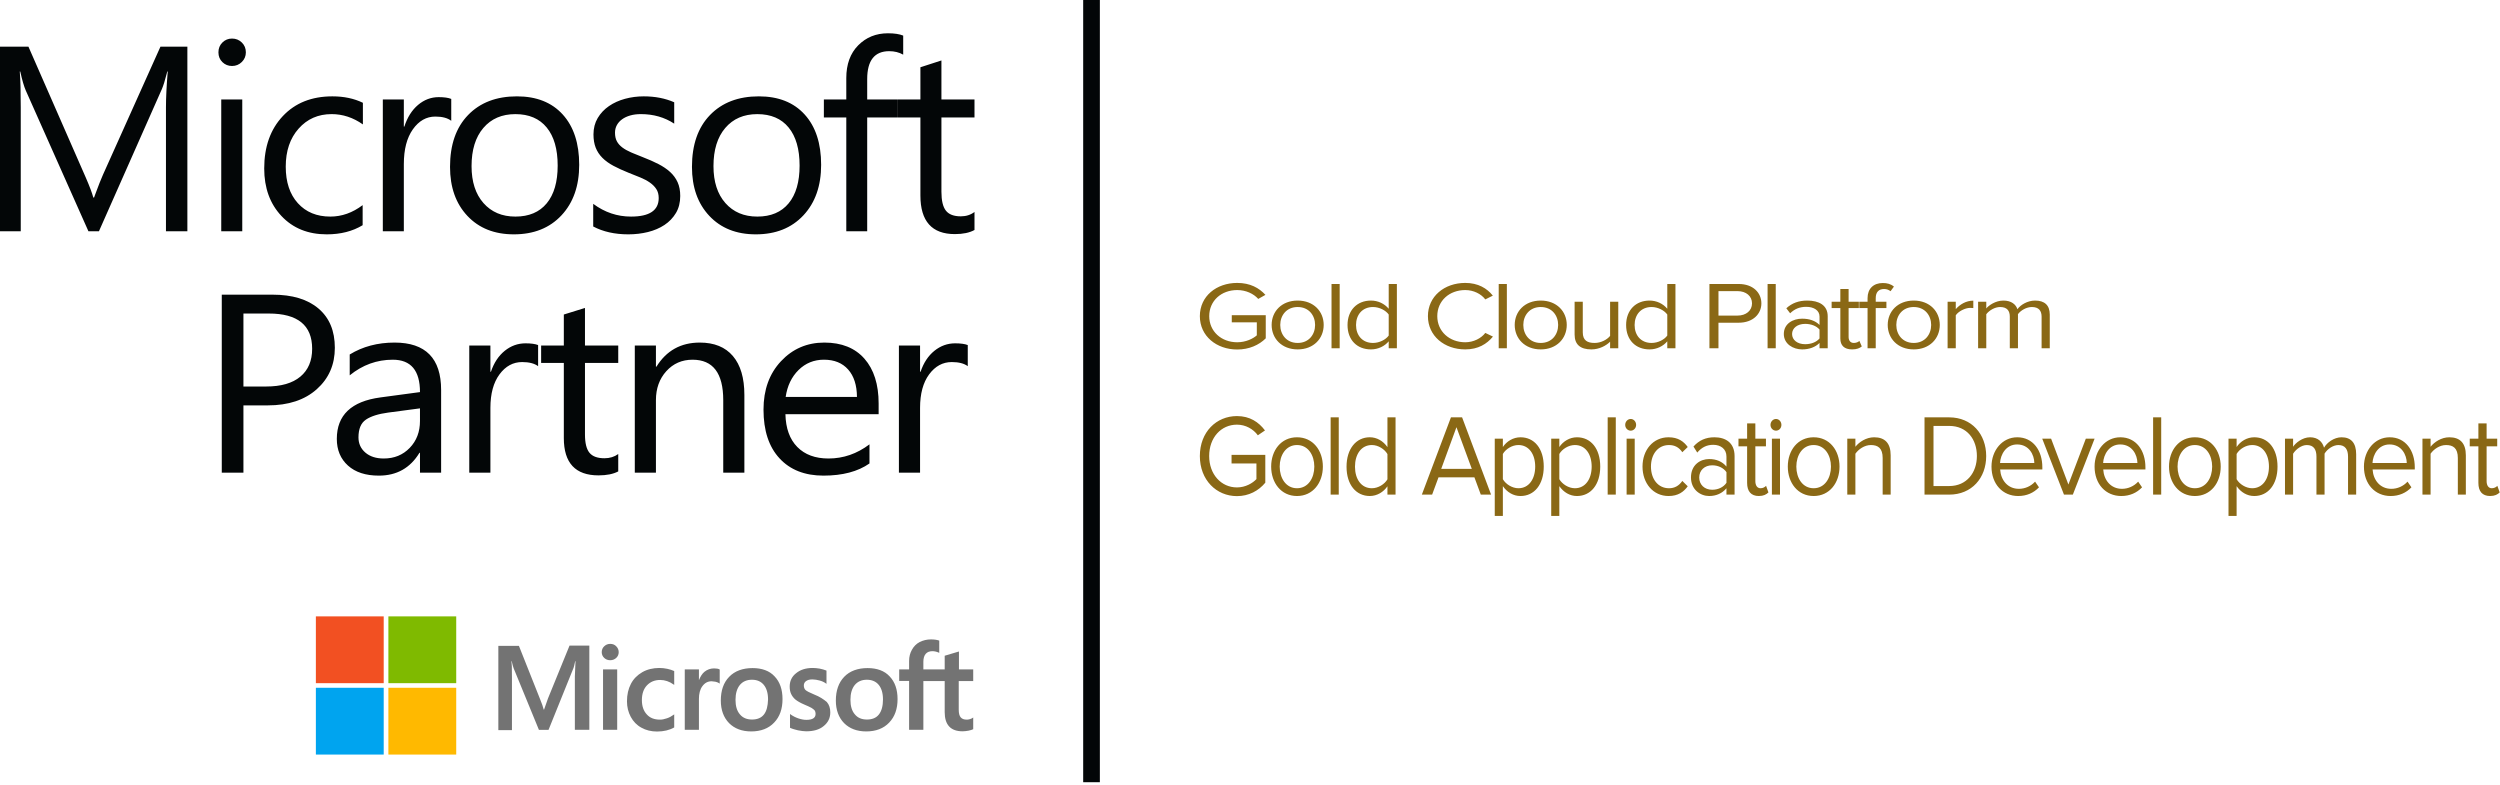 <svg width="172" height="54" viewBox="0 0 172 54" fill="none" xmlns="http://www.w3.org/2000/svg">
<path fill-rule="evenodd" clip-rule="evenodd" d="M66.957 46.053V46.856H65.961V48.821C65.961 49.076 66.006 49.249 66.096 49.354C66.193 49.466 66.328 49.511 66.522 49.511C66.575 49.511 66.642 49.504 66.717 49.481C66.807 49.459 66.859 49.429 66.919 49.391L66.957 49.361V50.164L66.949 50.172C66.889 50.202 66.784 50.239 66.642 50.269C66.507 50.291 66.365 50.314 66.23 50.314C65.407 50.314 64.995 49.871 64.995 48.994V46.856H63.527V50.209H62.546V46.849H61.865V46.053H62.546V45.476C62.546 45.183 62.614 44.928 62.741 44.703C62.868 44.471 63.04 44.298 63.273 44.171C63.505 44.058 63.759 43.991 64.051 43.991C64.284 43.991 64.463 44.021 64.598 44.066L64.62 44.073V44.921L64.583 44.898C64.426 44.831 64.284 44.801 64.149 44.801C63.954 44.801 63.797 44.861 63.692 44.981C63.587 45.101 63.527 45.288 63.527 45.528V46.053H64.995V45.116L65.017 45.108L65.946 44.831L65.976 44.823V46.053H66.957ZM41.571 44.463C41.683 44.358 41.818 44.298 41.983 44.298C42.155 44.298 42.297 44.358 42.395 44.463C42.507 44.576 42.567 44.711 42.567 44.868C42.567 45.026 42.507 45.161 42.395 45.266C42.29 45.363 42.148 45.423 41.983 45.423C41.818 45.423 41.683 45.371 41.571 45.266C41.459 45.161 41.399 45.026 41.399 44.868C41.399 44.703 41.459 44.568 41.571 44.463ZM37.7 48.057L37.431 48.822H37.408C37.364 48.649 37.281 48.387 37.146 48.072L35.701 44.434H34.286V50.232H35.222V46.654V46.654C35.222 46.429 35.222 46.174 35.214 45.859C35.209 45.747 35.2 45.654 35.193 45.577L35.193 45.577C35.189 45.546 35.187 45.517 35.184 45.491H35.207C35.252 45.716 35.304 45.881 35.342 45.986L37.079 50.217H37.738L39.46 45.949C39.489 45.874 39.517 45.743 39.546 45.611C39.555 45.571 39.564 45.53 39.572 45.491H39.595C39.572 45.919 39.557 46.301 39.55 46.534V50.209H40.546V44.419H39.183L37.7 48.057ZM41.489 46.053H42.463V50.209H41.489V46.053ZM45.915 46.016C45.735 45.978 45.548 45.956 45.368 45.956C44.926 45.956 44.522 46.053 44.185 46.249C43.848 46.444 43.578 46.714 43.406 47.051C43.226 47.396 43.136 47.794 43.136 48.251C43.136 48.649 43.226 49.001 43.399 49.324C43.571 49.639 43.81 49.894 44.132 50.066C44.439 50.239 44.799 50.329 45.203 50.329C45.667 50.329 46.064 50.231 46.379 50.051L46.386 50.044V49.144L46.349 49.174C46.207 49.279 46.042 49.369 45.877 49.421C45.705 49.481 45.548 49.511 45.413 49.511C45.023 49.511 44.717 49.399 44.499 49.151C44.275 48.911 44.162 48.581 44.162 48.169C44.162 47.741 44.275 47.404 44.507 47.156C44.739 46.909 45.046 46.781 45.42 46.781C45.735 46.781 46.057 46.886 46.349 47.096L46.386 47.126V46.174L46.379 46.166L46.368 46.161C46.243 46.11 46.104 46.053 45.915 46.016ZM48.468 46.218C48.662 46.061 48.887 45.986 49.127 45.986C49.291 45.986 49.426 46.008 49.494 46.053L49.516 46.061V47.036L49.479 47.006C49.426 46.968 49.351 46.938 49.246 46.908C49.209 46.903 49.174 46.897 49.141 46.892C49.074 46.881 49.014 46.871 48.954 46.871C48.7 46.871 48.49 46.983 48.325 47.208C48.161 47.426 48.086 47.726 48.086 48.086V50.209H47.112V46.053H48.086V46.781H48.093C48.191 46.548 48.303 46.353 48.468 46.218ZM51.778 45.964C51.097 45.964 50.55 46.166 50.168 46.564C49.779 46.961 49.592 47.509 49.592 48.199C49.592 48.844 49.786 49.369 50.161 49.752C50.535 50.127 51.044 50.322 51.681 50.322C52.347 50.322 52.879 50.119 53.261 49.714C53.65 49.309 53.837 48.769 53.837 48.101C53.837 47.441 53.658 46.916 53.291 46.534C52.939 46.151 52.422 45.964 51.778 45.964ZM51.741 49.504C52.093 49.504 52.377 49.392 52.557 49.159C52.744 48.926 52.827 48.574 52.842 48.124C52.842 47.681 52.737 47.344 52.542 47.111C52.347 46.879 52.078 46.766 51.733 46.766C51.381 46.766 51.104 46.886 50.902 47.126C50.708 47.366 50.603 47.704 50.603 48.146C50.603 48.574 50.7 48.911 50.902 49.144C51.104 49.392 51.389 49.504 51.741 49.504ZM56.008 47.779C55.701 47.651 55.507 47.554 55.417 47.471C55.342 47.396 55.304 47.291 55.304 47.156C55.304 47.044 55.349 46.931 55.462 46.856C55.574 46.781 55.701 46.744 55.888 46.744C56.053 46.744 56.225 46.774 56.39 46.819C56.555 46.864 56.705 46.931 56.824 47.021L56.862 47.051V46.136L56.839 46.129C56.727 46.084 56.577 46.038 56.398 46.001C56.218 45.971 56.053 45.956 55.918 45.956C55.454 45.956 55.072 46.069 54.773 46.316C54.473 46.549 54.331 46.864 54.331 47.231C54.331 47.426 54.361 47.599 54.428 47.741C54.496 47.884 54.593 48.019 54.728 48.131C54.862 48.236 55.057 48.356 55.327 48.469C55.551 48.566 55.724 48.641 55.828 48.701C55.933 48.761 56.001 48.829 56.053 48.881C56.091 48.941 56.113 49.016 56.113 49.114C56.113 49.391 55.903 49.526 55.477 49.526C55.312 49.526 55.14 49.496 54.937 49.429C54.735 49.361 54.548 49.264 54.391 49.151L54.353 49.121V50.074L54.376 50.081C54.518 50.149 54.69 50.194 54.9 50.246C55.11 50.284 55.297 50.314 55.462 50.314C55.963 50.314 56.375 50.202 56.667 49.954C56.967 49.714 57.124 49.406 57.124 49.009C57.124 48.731 57.049 48.484 56.884 48.296C56.667 48.116 56.398 47.929 56.008 47.779ZM58.082 46.564C58.464 46.166 59.011 45.964 59.692 45.964C60.336 45.964 60.853 46.151 61.205 46.534C61.572 46.916 61.752 47.441 61.752 48.101C61.752 48.769 61.564 49.309 61.175 49.714C60.793 50.119 60.261 50.322 59.595 50.322C58.958 50.322 58.449 50.127 58.075 49.752C57.7 49.369 57.506 48.844 57.506 48.199C57.506 47.509 57.7 46.961 58.082 46.564ZM60.465 49.159C60.285 49.392 60 49.504 59.648 49.504C59.289 49.504 59.012 49.392 58.81 49.144C58.608 48.911 58.51 48.574 58.51 48.146C58.51 47.704 58.615 47.366 58.81 47.126C59.012 46.886 59.289 46.766 59.641 46.766C59.978 46.766 60.255 46.879 60.45 47.111C60.644 47.344 60.749 47.681 60.749 48.124C60.749 48.574 60.652 48.926 60.465 49.159Z" fill="#737373"/>
<path d="M21.732 42.407H26.399V47.002H21.732V42.407Z" fill="#F25022"/>
<path d="M26.721 42.407H31.388V47.002H26.721V42.407Z" fill="#7FBA00"/>
<path d="M21.732 47.319H26.399V51.914H21.732V47.319Z" fill="#00A4EF"/>
<path d="M26.721 47.319H31.388V51.914H26.721V47.319Z" fill="#FFB900"/>
<path fill-rule="evenodd" clip-rule="evenodd" d="M62.14 3.76C61.858 3.601 61.538 3.521 61.179 3.521C60.168 3.521 59.663 4.162 59.663 5.443V6.842H61.779V6.842H61.772V8.082H59.663V15.911H58.225V8.082H56.682V6.842H58.225V5.372C58.225 4.421 58.499 3.67 59.045 3.118C59.592 2.566 60.274 2.29 61.091 2.29C61.532 2.29 61.881 2.343 62.14 2.449V3.76ZM61.772 8.082V8.082H63.324V13.449C63.324 15.22 64.115 16.106 65.696 16.106C66.254 16.106 66.704 16.012 67.045 15.823V14.583C66.781 14.784 66.466 14.884 66.102 14.884C65.626 14.884 65.284 14.754 65.079 14.494C64.873 14.235 64.77 13.8 64.77 13.192V8.082H67.045V6.842H64.77V4.159L63.324 4.628V6.842H61.779V8.082H61.772ZM15.301 4.274C15.484 4.451 15.704 4.54 15.963 4.54C16.227 4.54 16.452 4.448 16.637 4.265C16.822 4.082 16.915 3.861 16.915 3.601C16.915 3.329 16.822 3.104 16.637 2.924C16.452 2.743 16.227 2.653 15.963 2.653C15.704 2.653 15.484 2.743 15.301 2.924C15.119 3.104 15.028 3.329 15.028 3.601C15.028 3.873 15.119 4.097 15.301 4.274ZM11.418 15.911H12.891V3.211H11.039L7.08 12.032C6.946 12.333 6.772 12.772 6.561 13.347L6.472 13.591H6.419C6.337 13.28 6.166 12.823 5.904 12.221L1.957 3.211H0V15.911H1.428V7.409C1.428 6.325 1.408 5.527 1.366 5.013L1.358 4.92H1.393C1.522 5.505 1.649 5.939 1.772 6.222L6.084 15.911H6.807L11.142 6.118C11.24 5.89 11.349 5.539 11.47 5.066L11.506 4.92H11.541C11.459 5.895 11.418 6.718 11.418 7.391V15.911ZM16.668 15.911H15.222V6.842H16.668V15.911ZM22.481 16.123C23.433 16.123 24.256 15.914 24.95 15.494V14.113C24.256 14.638 23.515 14.901 22.728 14.901C21.793 14.901 21.048 14.594 20.493 13.98C19.937 13.366 19.659 12.527 19.659 11.465C19.659 10.384 19.955 9.512 20.546 8.848C21.136 8.183 21.893 7.851 22.816 7.851C23.58 7.851 24.297 8.088 24.967 8.56V7.072C24.362 6.777 23.662 6.629 22.869 6.629C21.446 6.629 20.309 7.082 19.457 7.989C18.604 8.895 18.178 10.095 18.178 11.589C18.178 12.929 18.573 14.02 19.364 14.861C20.155 15.703 21.194 16.123 22.481 16.123ZM31.046 8.312C30.793 8.117 30.429 8.02 29.953 8.02C29.335 8.02 28.82 8.312 28.405 8.897C27.991 9.481 27.784 10.278 27.784 11.288V15.911H26.338V6.842H27.784V8.711H27.819C28.025 8.073 28.339 7.576 28.762 7.218C29.186 6.861 29.659 6.683 30.182 6.683C30.558 6.683 30.846 6.724 31.046 6.806V8.312ZM32.156 14.852C32.953 15.7 34.018 16.123 35.352 16.123C36.722 16.123 37.814 15.688 38.628 14.817C39.442 13.946 39.849 12.787 39.849 11.341C39.849 9.865 39.471 8.71 38.716 7.878C37.961 7.045 36.91 6.629 35.564 6.629C34.153 6.629 33.034 7.057 32.205 7.913C31.376 8.769 30.962 9.959 30.962 11.482C30.962 12.882 31.36 14.005 32.156 14.852ZM35.458 7.852C34.53 7.852 33.795 8.169 33.254 8.804C32.713 9.438 32.443 10.314 32.443 11.43C32.443 12.504 32.716 13.351 33.263 13.971C33.81 14.591 34.541 14.901 35.458 14.901C36.393 14.901 37.112 14.597 37.614 13.989C38.117 13.381 38.368 12.516 38.368 11.394C38.368 10.261 38.117 9.387 37.614 8.773C37.112 8.159 36.393 7.852 35.458 7.852ZM40.813 14.024V15.583C41.495 15.943 42.3 16.123 43.229 16.123C43.7 16.123 44.149 16.07 44.578 15.964C45.007 15.857 45.386 15.695 45.716 15.477C46.045 15.258 46.308 14.984 46.505 14.653C46.702 14.322 46.8 13.933 46.8 13.484C46.8 13.118 46.74 12.802 46.619 12.536C46.499 12.271 46.327 12.036 46.104 11.832C45.88 11.629 45.61 11.446 45.292 11.283C44.975 11.121 44.617 10.963 44.217 10.809C43.984 10.717 43.77 10.631 43.576 10.55L43.414 10.482C43.179 10.381 42.98 10.269 42.815 10.145C42.65 10.021 42.525 9.879 42.44 9.72C42.355 9.561 42.312 9.363 42.312 9.127C42.312 8.938 42.355 8.765 42.44 8.609C42.525 8.452 42.646 8.318 42.802 8.206C42.957 8.093 43.144 8.006 43.361 7.944C43.579 7.882 43.823 7.851 44.093 7.851C44.957 7.851 45.722 8.07 46.386 8.507V7.037C45.769 6.765 45.069 6.629 44.287 6.629C43.846 6.629 43.419 6.685 43.004 6.797C42.59 6.91 42.221 7.076 41.898 7.298C41.575 7.519 41.316 7.794 41.122 8.121C40.928 8.449 40.831 8.826 40.831 9.251C40.831 9.599 40.883 9.903 40.985 10.163C41.088 10.423 41.241 10.654 41.444 10.858C41.647 11.062 41.899 11.245 42.202 11.407C42.505 11.569 42.856 11.73 43.256 11.89C43.544 12.002 43.813 12.11 44.062 12.213C44.312 12.316 44.53 12.433 44.715 12.563C44.9 12.693 45.047 12.842 45.156 13.01C45.265 13.178 45.319 13.384 45.319 13.626C45.319 14.476 44.684 14.901 43.414 14.901C42.468 14.901 41.601 14.609 40.813 14.024ZM51.998 16.123C50.663 16.123 49.598 15.7 48.801 14.852C48.005 14.005 47.607 12.882 47.607 11.482C47.607 9.959 48.021 8.769 48.85 7.913C49.679 7.057 50.798 6.629 52.209 6.629C53.555 6.629 54.606 7.045 55.361 7.878C56.117 8.71 56.494 9.865 56.494 11.341C56.494 12.787 56.087 13.946 55.273 14.817C54.459 15.688 53.367 16.123 51.998 16.123ZM49.898 8.804C50.439 8.169 51.174 7.852 52.102 7.852C53.037 7.852 53.756 8.159 54.258 8.773C54.761 9.387 55.012 10.261 55.012 11.394C55.012 12.516 54.761 13.381 54.258 13.989C53.756 14.597 53.037 14.901 52.102 14.901C51.185 14.901 50.454 14.591 49.907 13.971C49.36 13.351 49.087 12.504 49.087 11.43C49.087 10.314 49.357 9.438 49.898 8.804Z" fill="#030607"/>
<path fill-rule="evenodd" clip-rule="evenodd" d="M16.748 32.519V27.89H18.425C19.838 27.89 20.96 27.52 21.791 26.78C22.622 26.04 23.037 25.09 23.037 23.928C23.037 22.767 22.663 21.867 21.915 21.23C21.167 20.592 20.113 20.273 18.753 20.273H15.258V32.519H16.748ZM16.748 26.592V21.571H18.496C20.483 21.571 21.476 22.379 21.476 23.996C21.476 24.822 21.206 25.461 20.664 25.913C20.123 26.366 19.338 26.592 18.309 26.592H16.748ZM30.349 32.518H28.895V31.152H28.859C28.226 32.199 27.295 32.723 26.065 32.723C25.16 32.723 24.452 32.493 23.941 32.032C23.429 31.57 23.173 30.958 23.173 30.196C23.173 28.562 24.173 27.611 26.171 27.343L28.895 26.976C28.895 25.491 28.271 24.748 27.023 24.748C25.929 24.748 24.942 25.106 24.06 25.823V24.389C24.953 23.842 25.982 23.569 27.147 23.569C29.282 23.569 30.349 24.657 30.349 26.831V32.518ZM26.703 28.386L28.894 28.095V28.966C28.894 29.712 28.659 30.328 28.189 30.815C27.719 31.302 27.123 31.545 26.402 31.545C25.876 31.545 25.454 31.41 25.138 31.139C24.822 30.869 24.663 30.52 24.663 30.093C24.663 29.507 24.835 29.099 25.178 28.868C25.521 28.637 26.029 28.477 26.703 28.386ZM37.022 25.192C36.768 25.004 36.401 24.91 35.922 24.91C35.301 24.91 34.782 25.192 34.366 25.756C33.949 26.319 33.74 27.088 33.74 28.061V32.519H32.286V23.775H33.74V25.576H33.776C33.983 24.962 34.299 24.482 34.725 24.137C35.151 23.793 35.627 23.621 36.153 23.621C36.531 23.621 36.821 23.661 37.022 23.74V25.192ZM41.178 32.706C41.739 32.706 42.192 32.615 42.535 32.433V31.237C42.269 31.431 41.952 31.528 41.586 31.528C41.106 31.528 40.764 31.402 40.557 31.152C40.35 30.901 40.246 30.483 40.246 29.897V24.97H42.535V23.774H40.246V21.187L38.791 21.639V23.774H37.23V24.97H38.791V30.144C38.791 31.852 39.587 32.706 41.178 32.706ZM51.213 32.518H49.759V27.531C49.759 25.675 49.055 24.748 47.648 24.748C46.92 24.748 46.319 25.011 45.842 25.538C45.366 26.064 45.128 26.729 45.128 27.531V32.518H43.674V23.774H45.128V25.226H45.164C45.85 24.121 46.843 23.569 48.144 23.569C49.138 23.569 49.898 23.878 50.424 24.496C50.95 25.113 51.213 26.006 51.213 27.173V32.518ZM54.037 28.496H60.45V27.762C60.45 26.447 60.124 25.419 59.474 24.679C58.823 23.939 57.904 23.569 56.715 23.569C55.527 23.569 54.532 23.998 53.73 24.854C52.929 25.711 52.529 26.82 52.529 28.18C52.529 29.621 52.895 30.738 53.629 31.532C54.362 32.326 55.37 32.723 56.653 32.723C57.966 32.723 59.022 32.444 59.82 31.886V30.571C58.962 31.22 58.022 31.545 56.999 31.545C56.089 31.545 55.373 31.28 54.853 30.751C54.332 30.221 54.06 29.47 54.037 28.496ZM58.959 27.309C58.953 26.501 58.751 25.872 58.352 25.422C57.953 24.972 57.398 24.747 56.689 24.747C56.003 24.747 55.42 24.984 54.941 25.456C54.462 25.929 54.166 26.546 54.054 27.309H58.959ZM65.482 24.91C65.961 24.91 66.328 25.004 66.582 25.192V23.74C66.381 23.661 66.091 23.621 65.713 23.621C65.186 23.621 64.71 23.793 64.285 24.137C63.859 24.482 63.543 24.962 63.336 25.576H63.3V23.775H61.845V32.519H63.3V28.061C63.3 27.088 63.509 26.319 63.925 25.756C64.342 25.192 64.861 24.91 65.482 24.91Z" fill="#030607"/>
<rect x="74.523" width="1.147" height="53.816" fill="#030607"/>
<path fill-rule="evenodd" clip-rule="evenodd" d="M100.811 24.039C101.695 24.039 102.294 23.668 102.714 23.157L102.189 22.905C101.905 23.277 101.38 23.548 100.811 23.548C99.717 23.548 98.885 22.799 98.885 21.752C98.885 20.692 99.717 19.956 100.811 19.956C101.38 19.956 101.905 20.221 102.189 20.599L102.706 20.34C102.309 19.837 101.695 19.465 100.811 19.465C99.372 19.465 98.241 20.393 98.241 21.752C98.241 23.111 99.372 24.039 100.811 24.039ZM87.084 23.277C86.619 23.741 85.937 24.046 85.121 24.046C83.697 24.046 82.55 23.124 82.55 21.752C82.55 20.373 83.697 19.465 85.121 19.465C86.012 19.465 86.626 19.81 87.061 20.287L86.567 20.566C86.252 20.208 85.72 19.956 85.121 19.956C84.027 19.956 83.195 20.692 83.195 21.752C83.195 22.799 84.027 23.548 85.121 23.548C85.72 23.548 86.214 23.297 86.469 23.071V22.176H84.746V21.686H87.084V23.277ZM91.07 22.356C91.07 23.284 90.381 24.039 89.28 24.039C88.178 24.039 87.489 23.284 87.489 22.356C87.489 21.428 88.178 20.679 89.28 20.679C90.381 20.679 91.07 21.428 91.07 22.356ZM89.28 23.595C88.508 23.595 88.081 23.012 88.081 22.356C88.081 21.706 88.508 21.123 89.28 21.123C90.052 21.123 90.479 21.706 90.479 22.356C90.479 23.012 90.052 23.595 89.28 23.595ZM92.17 19.538V23.96H91.609V19.538H92.17ZM96.105 23.96V19.538H95.543V21.242C95.25 20.891 94.808 20.679 94.321 20.679C93.377 20.679 92.71 21.335 92.71 22.362C92.71 23.403 93.377 24.039 94.321 24.039C94.831 24.039 95.273 23.807 95.543 23.482V23.96H96.105ZM93.295 22.362C93.295 23.071 93.73 23.595 94.464 23.595C94.906 23.595 95.348 23.363 95.543 23.085V21.64C95.348 21.361 94.906 21.123 94.464 21.123C93.73 21.123 93.295 21.653 93.295 22.362ZM103.672 19.538V23.96H103.111V19.538H103.672ZM106.002 24.039C107.104 24.039 107.793 23.284 107.793 22.356C107.793 21.428 107.104 20.679 106.002 20.679C104.901 20.679 104.212 21.428 104.212 22.356C104.212 23.284 104.901 24.039 106.002 24.039ZM104.804 22.356C104.804 23.012 105.231 23.595 106.002 23.595C106.774 23.595 107.201 23.012 107.201 22.356C107.201 21.706 106.774 21.123 106.002 21.123C105.231 21.123 104.804 21.706 104.804 22.356ZM111.337 23.959V20.758H110.775V23.111C110.566 23.369 110.146 23.595 109.711 23.595C109.217 23.595 108.895 23.429 108.895 22.866V20.758H108.333V23.018C108.333 23.707 108.73 24.039 109.487 24.039C110.026 24.039 110.498 23.787 110.775 23.509V23.959H111.337ZM115.271 19.538V23.96H114.709V23.482C114.439 23.807 113.997 24.039 113.488 24.039C112.544 24.039 111.877 23.403 111.877 22.362C111.877 21.335 112.544 20.679 113.488 20.679C113.975 20.679 114.417 20.891 114.709 21.242V19.538H115.271ZM113.63 23.595C112.896 23.595 112.461 23.071 112.461 22.362C112.461 21.653 112.896 21.123 113.63 21.123C114.072 21.123 114.514 21.361 114.709 21.64V23.085C114.514 23.363 114.072 23.595 113.63 23.595ZM118.23 22.203V23.96H117.609V19.538H119.617C120.621 19.538 121.183 20.148 121.183 20.871C121.183 21.593 120.613 22.203 119.617 22.203H118.23ZM119.542 21.712H118.231V20.029H119.542C120.134 20.029 120.539 20.374 120.539 20.871C120.539 21.368 120.134 21.712 119.542 21.712ZM122.171 19.538V23.96H121.61V19.538H122.171ZM125.746 23.96V21.759C125.746 20.983 125.117 20.679 124.345 20.679C123.753 20.679 123.289 20.851 122.899 21.209L123.161 21.554C123.483 21.242 123.836 21.11 124.27 21.11C124.795 21.11 125.184 21.355 125.184 21.779V22.356C124.892 22.064 124.48 21.925 123.985 21.925C123.371 21.925 122.727 22.256 122.727 22.979C122.727 23.675 123.379 24.039 123.985 24.039C124.472 24.039 124.892 23.887 125.184 23.595V23.96H125.746ZM123.295 22.979C123.295 23.39 123.662 23.681 124.194 23.681C124.584 23.681 124.966 23.549 125.183 23.284V22.674C124.966 22.415 124.584 22.283 124.194 22.283C123.662 22.283 123.295 22.574 123.295 22.979ZM127.424 24.039C127.746 24.039 127.949 23.953 128.091 23.834L127.926 23.456C127.851 23.529 127.709 23.595 127.544 23.595C127.304 23.595 127.184 23.422 127.184 23.184V21.195H127.889V21.196H128.488V23.96H129.05V21.196H129.785V20.758H129.05V20.513C129.05 20.102 129.253 19.883 129.627 19.883C129.807 19.883 129.949 19.943 130.069 20.036L130.302 19.718C130.077 19.532 129.829 19.472 129.537 19.472C128.9 19.472 128.488 19.857 128.488 20.513V20.758H127.919V20.758H127.184V19.883H126.615V20.758H126.016V21.195H126.615V23.29C126.615 23.767 126.885 24.039 127.424 24.039ZM127.919 20.758H127.889V21.195H127.919V20.758ZM131.666 24.039C132.767 24.039 133.457 23.284 133.457 22.356C133.457 21.428 132.767 20.679 131.666 20.679C130.565 20.679 129.875 21.428 129.875 22.356C129.875 23.284 130.565 24.039 131.666 24.039ZM130.466 22.356C130.466 23.012 130.893 23.595 131.665 23.595C132.437 23.595 132.864 23.012 132.864 22.356C132.864 21.706 132.437 21.123 131.665 21.123C130.893 21.123 130.466 21.706 130.466 22.356ZM134.557 23.959V21.693C134.722 21.434 135.194 21.182 135.546 21.182C135.629 21.182 135.696 21.189 135.764 21.195V20.685C135.269 20.685 134.849 20.937 134.557 21.268V20.758H133.995V23.959H134.557ZM140.462 23.96H141.024V21.646C141.024 21.003 140.672 20.679 140.012 20.679C139.488 20.679 139.001 20.983 138.798 21.275C138.694 20.944 138.379 20.679 137.832 20.679C137.292 20.679 136.813 21.017 136.656 21.222V20.758H136.094V23.96H136.656V21.62C136.85 21.361 137.24 21.123 137.607 21.123C138.087 21.123 138.274 21.381 138.274 21.786V23.96H138.836V21.613C139.023 21.355 139.42 21.123 139.795 21.123C140.267 21.123 140.462 21.381 140.462 21.786V23.96Z" fill="#8A6815"/>
<path fill-rule="evenodd" clip-rule="evenodd" d="M85.103 34.133C85.915 34.133 86.592 33.767 87.053 33.209V31.296H84.731V31.886H86.443V32.962C86.19 33.233 85.699 33.535 85.103 33.535C84.017 33.535 83.191 32.635 83.191 31.376C83.191 30.1 84.017 29.216 85.103 29.216C85.699 29.216 86.227 29.519 86.54 29.949L87.031 29.614C86.599 29.04 85.989 28.626 85.103 28.626C83.689 28.626 82.55 29.718 82.55 31.376C82.55 33.025 83.689 34.133 85.103 34.133ZM89.234 34.126C90.328 34.126 91.013 33.217 91.013 32.101C91.013 30.985 90.328 30.085 89.234 30.085C88.14 30.085 87.456 30.985 87.456 32.101C87.456 33.217 88.14 34.126 89.234 34.126ZM88.043 32.101C88.043 32.89 88.468 33.591 89.234 33.591C90.001 33.591 90.425 32.89 90.425 32.101C90.425 31.32 90.001 30.618 89.234 30.618C88.468 30.618 88.043 31.32 88.043 32.101ZM92.106 34.03V28.714H91.548V34.03H92.106ZM96.014 28.714V34.03H95.456V33.456C95.188 33.846 94.749 34.125 94.243 34.125C93.305 34.125 92.642 33.36 92.642 32.109C92.642 30.873 93.305 30.084 94.243 30.084C94.726 30.084 95.165 30.34 95.456 30.762V28.714H96.014ZM94.384 33.591C93.654 33.591 93.223 32.961 93.223 32.108C93.223 31.256 93.654 30.618 94.384 30.618C94.823 30.618 95.262 30.905 95.456 31.24V32.977C95.262 33.312 94.823 33.591 94.384 33.591ZM100.592 28.714L102.586 34.03H101.879L101.44 32.842H98.969L98.53 34.03H97.823L99.825 28.714H100.592ZM101.261 32.26H99.155L100.204 29.391L101.261 32.26ZM106.21 32.101C106.21 33.344 105.555 34.126 104.61 34.126C104.119 34.126 103.695 33.87 103.397 33.448V35.496H102.839V30.18H103.397V30.754C103.658 30.364 104.104 30.085 104.61 30.085C105.555 30.085 106.21 30.85 106.21 32.101ZM104.468 33.591C104.029 33.591 103.59 33.304 103.397 32.969V31.232C103.59 30.897 104.029 30.618 104.468 30.618C105.19 30.618 105.622 31.248 105.622 32.101C105.622 32.953 105.19 33.591 104.468 33.591ZM110.096 32.101C110.096 33.344 109.441 34.126 108.496 34.126C108.004 34.126 107.58 33.87 107.282 33.448V35.496H106.724V30.18H107.282V30.754C107.543 30.364 107.989 30.085 108.496 30.085C109.441 30.085 110.096 30.85 110.096 32.101ZM108.354 33.591C107.915 33.591 107.475 33.304 107.282 32.969V31.232C107.475 30.897 107.915 30.618 108.354 30.618C109.076 30.618 109.507 31.248 109.507 32.101C109.507 32.953 109.076 33.591 108.354 33.591ZM111.166 28.714V34.03H110.608V28.714H111.166ZM112.193 29.63C112.401 29.63 112.565 29.455 112.565 29.232C112.565 29.009 112.401 28.825 112.193 28.825C111.985 28.825 111.814 29.009 111.814 29.232C111.814 29.455 111.985 29.63 112.193 29.63ZM112.468 30.18V34.029H111.911V30.18H112.468ZM114.799 34.126C115.454 34.126 115.841 33.839 116.116 33.456L115.744 33.089C115.506 33.432 115.201 33.592 114.828 33.592C114.069 33.592 113.586 32.954 113.586 32.101C113.586 31.248 114.069 30.619 114.828 30.619C115.201 30.619 115.506 30.762 115.744 31.113L116.116 30.754C115.841 30.372 115.454 30.085 114.799 30.085C113.727 30.085 113.005 30.961 113.005 32.101C113.005 33.241 113.727 34.126 114.799 34.126ZM119.339 31.384V34.03H118.78V33.592C118.49 33.942 118.073 34.126 117.59 34.126C116.987 34.126 116.339 33.687 116.339 32.85C116.339 31.982 116.979 31.583 117.59 31.583C118.081 31.583 118.49 31.75 118.78 32.101V31.408C118.78 30.898 118.393 30.603 117.872 30.603C117.441 30.603 117.091 30.762 116.771 31.137L116.51 30.722C116.897 30.292 117.359 30.085 117.947 30.085C118.713 30.085 119.339 30.451 119.339 31.384ZM117.799 33.695C117.27 33.695 116.906 33.344 116.906 32.85C116.906 32.364 117.27 32.013 117.799 32.013C118.186 32.013 118.565 32.173 118.781 32.484V33.217C118.565 33.536 118.186 33.695 117.799 33.695ZM121.668 33.878C121.527 34.022 121.326 34.125 121.006 34.125C120.47 34.125 120.202 33.799 120.202 33.225V30.706H119.607V30.18H120.202V29.128H120.768V30.18H121.497V30.706H120.768V33.097C120.768 33.384 120.887 33.591 121.125 33.591C121.289 33.591 121.43 33.512 121.505 33.424L121.668 33.878ZM122.189 29.63C122.397 29.63 122.561 29.455 122.561 29.232C122.561 29.009 122.397 28.825 122.189 28.825C121.981 28.825 121.81 29.009 121.81 29.232C121.81 29.455 121.981 29.63 122.189 29.63ZM122.464 30.18V34.029H121.907V30.18H122.464ZM124.78 34.126C125.874 34.126 126.559 33.217 126.559 32.101C126.559 30.985 125.874 30.085 124.78 30.085C123.686 30.085 123.001 30.985 123.001 32.101C123.001 33.217 123.686 34.126 124.78 34.126ZM123.588 32.101C123.588 32.89 124.012 33.591 124.779 33.591C125.545 33.591 125.97 32.89 125.97 32.101C125.97 31.32 125.545 30.618 124.779 30.618C124.012 30.618 123.588 31.32 123.588 32.101ZM130.078 34.03V31.328C130.078 30.491 129.683 30.085 128.939 30.085C128.396 30.085 127.905 30.412 127.651 30.738V30.18H127.093V34.03H127.651V31.216C127.867 30.906 128.277 30.619 128.716 30.619C129.2 30.619 129.527 30.826 129.527 31.511V34.03H130.078ZM136.65 31.376C136.65 32.89 135.652 34.03 134.104 34.03H132.407V28.714H134.104C135.652 28.714 136.65 29.869 136.65 31.376ZM134.104 33.44H133.025V29.303H134.104C135.332 29.303 136.01 30.228 136.01 31.375C136.01 32.515 135.31 33.44 134.104 33.44ZM140.282 33.528C139.918 33.91 139.434 34.126 138.853 34.126C137.782 34.126 137.015 33.305 137.015 32.101C137.015 30.985 137.759 30.085 138.786 30.085C139.873 30.085 140.513 30.993 140.513 32.149V32.3H137.611C137.655 33.026 138.124 33.631 138.898 33.631C139.315 33.631 139.724 33.456 140.014 33.137L140.282 33.528ZM139.962 31.854H137.603C137.633 31.272 138.012 30.578 138.779 30.578C139.598 30.578 139.955 31.288 139.962 31.854ZM144.108 30.18L142.612 34.029H142.001L140.505 30.18H141.116L142.306 33.336L143.505 30.18H144.108ZM145.945 34.126C146.525 34.126 147.009 33.91 147.374 33.528L147.106 33.137C146.816 33.456 146.406 33.631 145.99 33.631C145.216 33.631 144.747 33.026 144.702 32.3H147.605V32.149C147.605 30.993 146.965 30.085 145.878 30.085C144.851 30.085 144.107 30.985 144.107 32.101C144.107 33.305 144.873 34.126 145.945 34.126ZM144.695 31.854H147.055C147.047 31.288 146.69 30.578 145.871 30.578C145.105 30.578 144.725 31.272 144.695 31.854ZM148.691 34.03V28.714H148.134V34.03H148.691ZM152.785 32.101C152.785 33.217 152.101 34.126 151.007 34.126C149.913 34.126 149.228 33.217 149.228 32.101C149.228 30.985 149.913 30.085 151.007 30.085C152.101 30.085 152.785 30.985 152.785 32.101ZM151.007 33.591C150.24 33.591 149.816 32.89 149.816 32.101C149.816 31.32 150.24 30.618 151.007 30.618C151.773 30.618 152.197 31.32 152.197 32.101C152.197 32.89 151.773 33.591 151.007 33.591ZM156.693 32.101C156.693 33.344 156.038 34.126 155.092 34.126C154.601 34.126 154.177 33.87 153.879 33.448V35.496H153.321V30.18H153.879V30.754C154.14 30.364 154.586 30.085 155.092 30.085C156.038 30.085 156.693 30.85 156.693 32.101ZM154.95 33.591C154.511 33.591 154.072 33.304 153.879 32.969V31.232C154.072 30.897 154.511 30.618 154.95 30.618C155.672 30.618 156.104 31.248 156.104 32.101C156.104 32.953 155.672 33.591 154.95 33.591ZM162.104 31.248V34.03H161.545V31.416C161.545 30.93 161.352 30.619 160.883 30.619C160.511 30.619 160.117 30.898 159.93 31.209V34.03H159.372V31.416C159.372 30.93 159.186 30.619 158.71 30.619C158.345 30.619 157.958 30.906 157.765 31.216V34.03H157.207V30.18H157.765V30.738C157.921 30.491 158.397 30.085 158.933 30.085C159.476 30.085 159.789 30.404 159.893 30.802C160.094 30.451 160.578 30.085 161.099 30.085C161.754 30.085 162.104 30.475 162.104 31.248ZM164.477 34.126C165.058 34.126 165.542 33.91 165.906 33.528L165.638 33.137C165.348 33.456 164.939 33.631 164.522 33.631C163.748 33.631 163.279 33.026 163.234 32.3H166.137V32.149C166.137 30.993 165.497 30.085 164.41 30.085C163.383 30.085 162.639 30.985 162.639 32.101C162.639 33.305 163.406 34.126 164.477 34.126ZM163.227 31.854H165.586C165.579 31.288 165.221 30.578 164.403 30.578C163.636 30.578 163.257 31.272 163.227 31.854ZM169.65 34.03V31.328C169.65 30.491 169.255 30.085 168.511 30.085C167.968 30.085 167.477 30.412 167.224 30.738V30.18H166.665V34.03H167.224V31.216C167.439 30.906 167.849 30.619 168.288 30.619C168.772 30.619 169.099 30.826 169.099 31.511V34.03H169.65ZM170.513 33.225C170.513 33.799 170.781 34.125 171.317 34.125C171.637 34.125 171.838 34.022 171.979 33.878L171.816 33.424C171.741 33.512 171.6 33.591 171.436 33.591C171.198 33.591 171.079 33.384 171.079 33.097V30.706H171.808V30.18H171.079V29.128H170.513V30.18H169.918V30.706H170.513V33.225Z" fill="#8A6815"/>
</svg>
